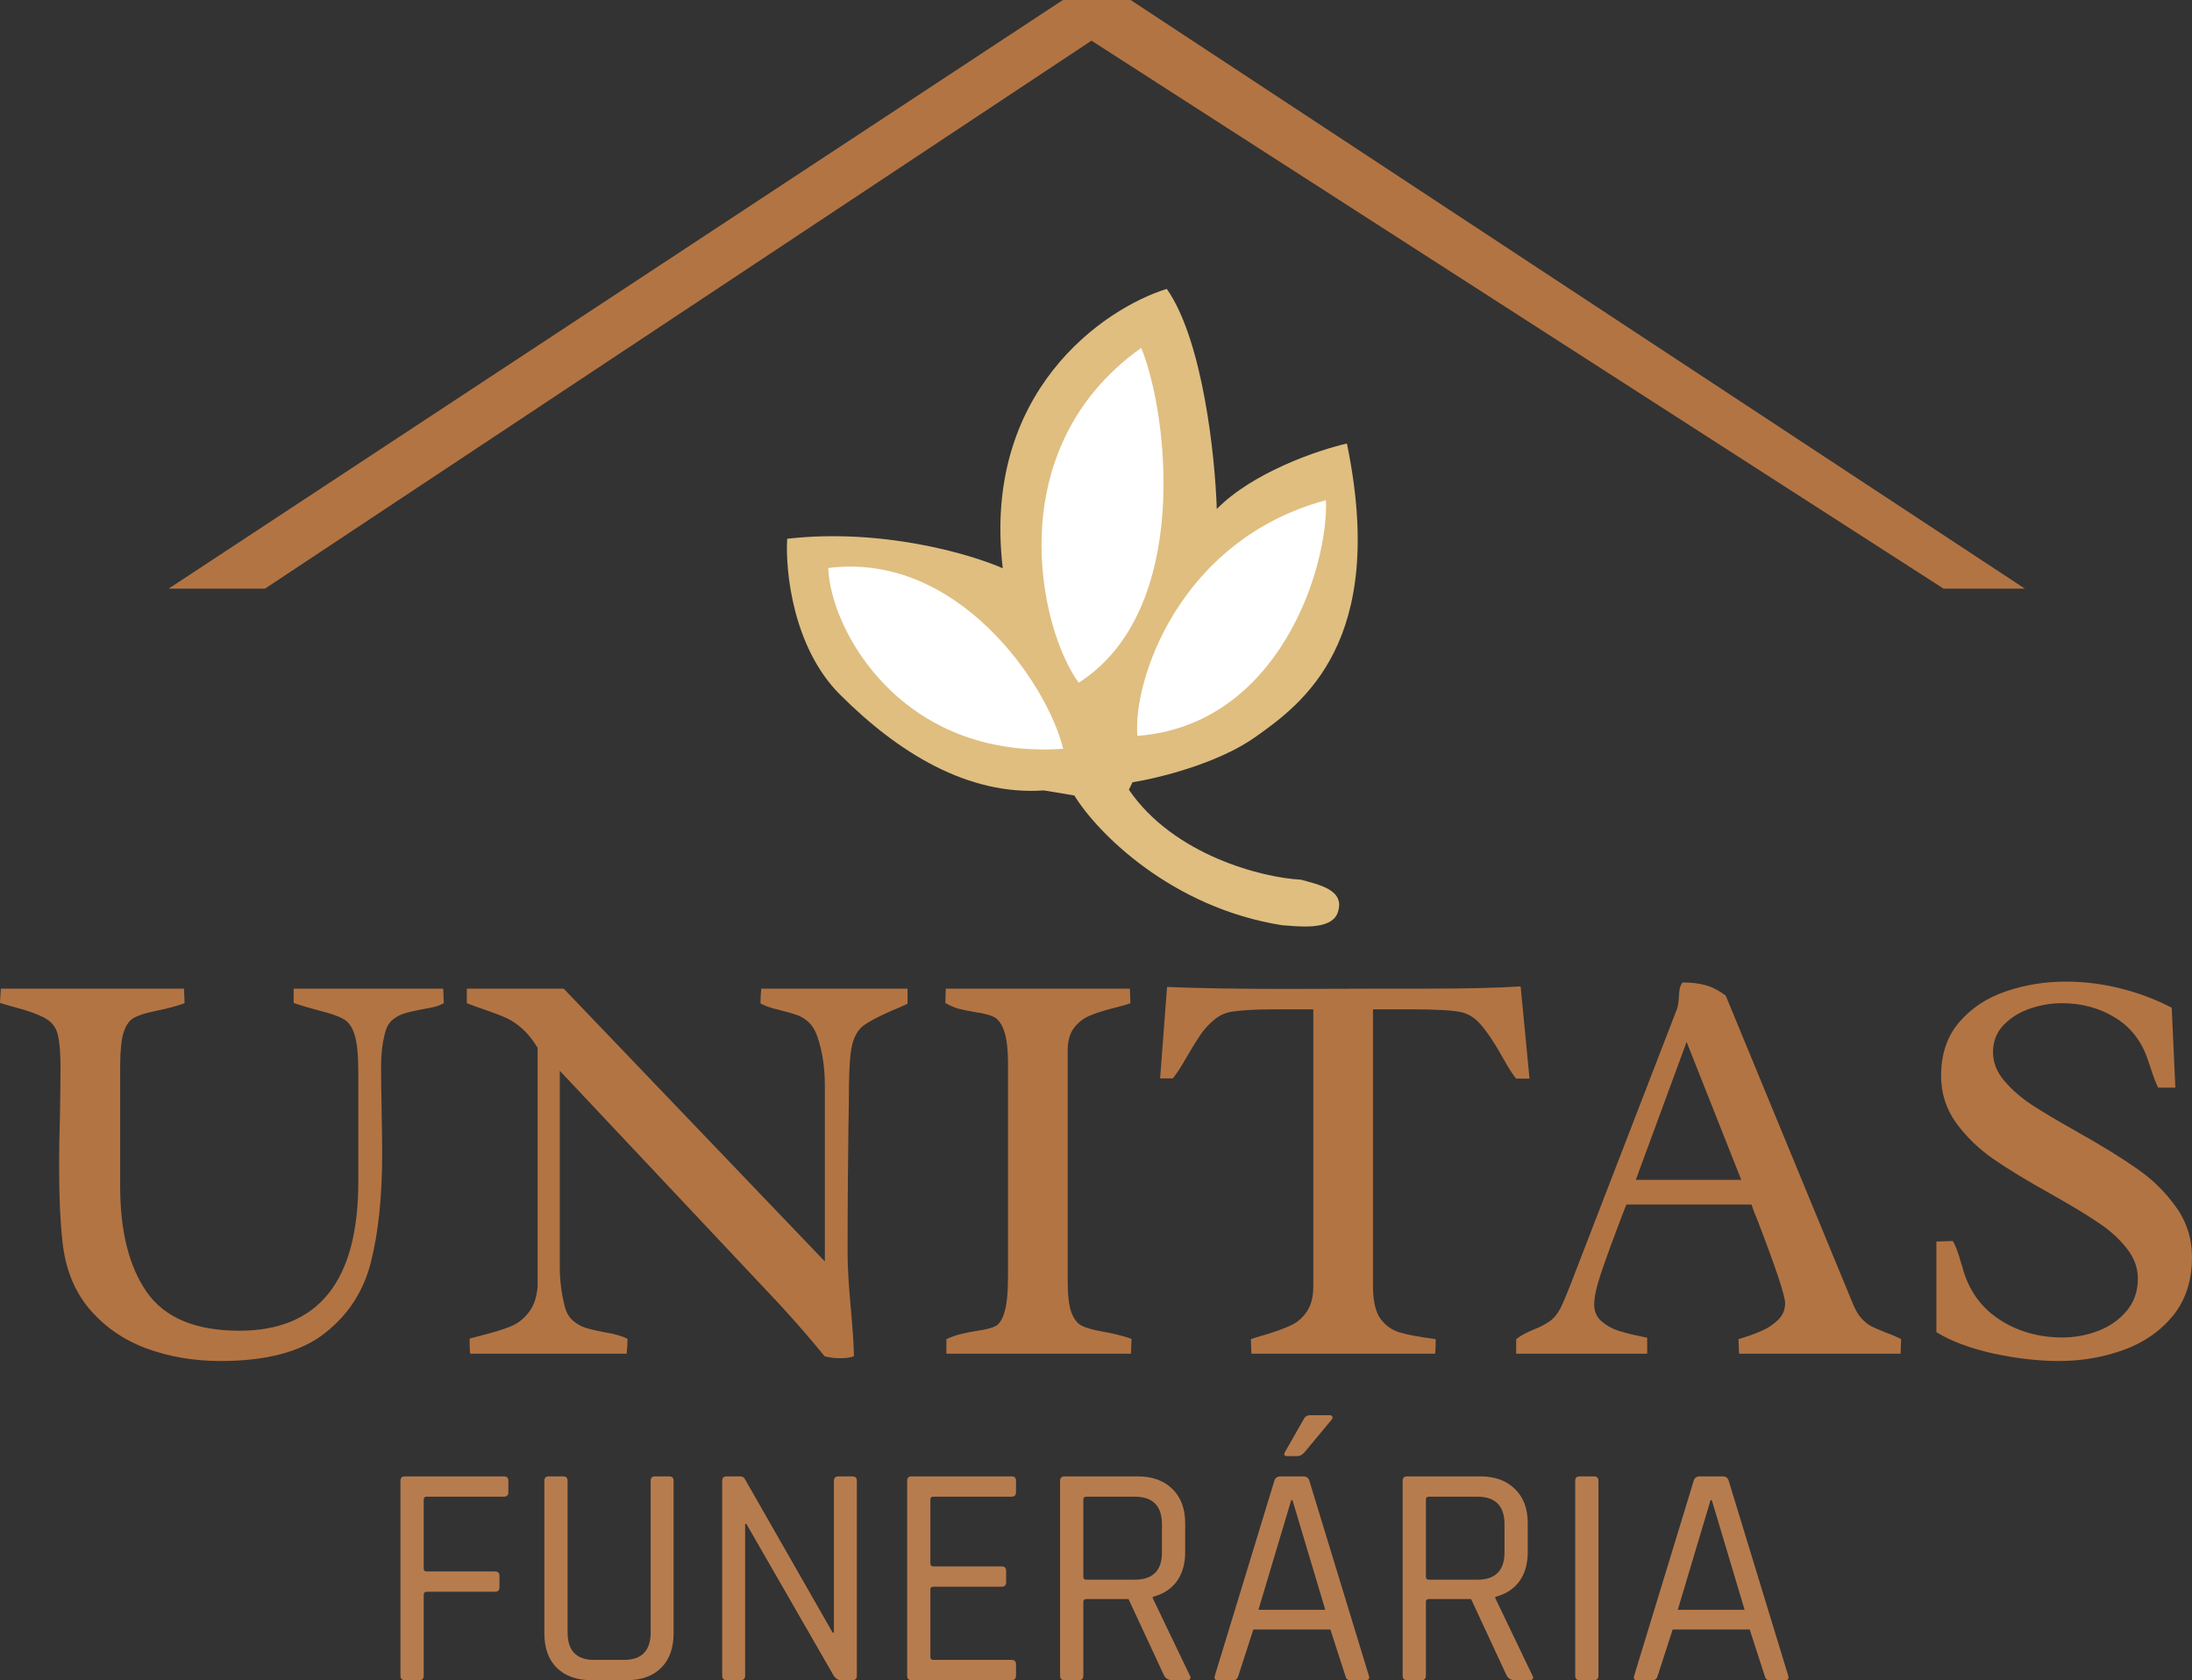 <svg width="1718" height="1317" viewBox="0 0 1718 1317" fill="none" xmlns="http://www.w3.org/2000/svg">
<rect x="0" y="0" width="1718" height="1317" fill="#333333" stroke="none"/>
<path d="M1048.46 715.216C1043.35 729.892 1015.76 725.775 1004.84 725.128C918.31 711.422 860.207 653.027 842.017 623.447L818.177 619.479C758.643 623.621 704.115 590.133 658.24 544.252C621.54 507.547 615.432 447.626 616.966 422.253C690.949 413.785 760.429 434.145 785.921 445.384C769.561 307.298 864.801 241.867 914.466 226.412C942.801 266.686 952.403 358.205 953.663 398.931C982.111 369.946 1033.51 352.637 1055.65 347.606C1087.82 502.954 1020.67 551.577 983.846 577.668C954.389 598.541 907.425 609.976 887.626 613.084L884.786 618.943C919.791 670.213 989.442 687.962 1019.67 689.436C1033.07 693.343 1054.77 697.1 1048.46 715.216Z" fill="#DFBE80"/>
<path d="M891.448 576.765C887.681 534.176 923.717 423.251 1039.23 392C1041.32 444.008 1002.93 568.119 891.448 576.765Z" fill="white"/>
<path d="M649.143 445.179C650.882 494.137 706.79 595.572 833.266 586.856C821.041 536.11 750.454 432.171 649.143 445.179Z" fill="white"/>
<path d="M845.483 535.075C814.885 493.717 782.428 352.337 894.452 272.666C915.39 323.518 934.322 478.188 845.483 535.075Z" fill="white"/>
<path d="M144.653 786.246C138.707 788.444 131.022 790.495 121.596 792.4C113.765 794.011 108.109 795.843 104.629 797.894C101.293 799.799 98.683 803.608 96.798 809.322C95.058 814.889 94.188 823.827 94.188 836.134V929.975C94.188 965.284 101.221 992.975 115.287 1013.05C129.499 1032.97 153.572 1042.94 187.505 1042.94C249.717 1042.94 280.823 1004.04 280.823 926.239V839.87C280.823 826.83 279.88 817.307 277.995 811.3C276.255 805.293 273.499 801.191 269.729 798.993C265.959 796.649 259.65 794.378 250.805 792.18C242.394 789.982 235.505 787.931 230.14 786.027V774.818H347.385L347.82 786.246C345.645 787.418 343.252 788.371 340.642 789.103C338.176 789.689 334.841 790.349 330.636 791.081C325.125 792.107 320.702 793.132 317.367 794.158C314.031 795.037 310.913 796.649 308.013 798.993C305.258 801.191 303.3 804.267 302.14 808.223C299.82 816.281 298.66 825.658 298.66 836.353C298.66 843.386 298.805 854.521 299.095 869.758C299.385 884.995 299.53 896.423 299.53 904.042C299.53 937.447 296.629 965.65 290.829 988.653C285.173 1011.66 273.064 1030.41 254.502 1044.91C236.085 1059.42 208.895 1066.67 172.931 1066.67C152.049 1066.67 132.617 1063.37 114.635 1056.78C96.653 1050.04 81.716 1039.64 69.825 1025.57C58.079 1011.51 51.118 993.927 48.943 972.829C47.203 957.592 46.333 938.326 46.333 915.03C46.333 901.551 46.55 888.219 46.985 875.033C47.275 857.451 47.42 844.412 47.42 835.914C47.42 825.072 46.695 816.648 45.245 810.641C43.795 804.78 40.169 800.385 34.369 797.455C28.713 794.524 21.027 791.814 11.311 789.323C6.526 788.005 2.755 786.906 0 786.027L0.653 774.818H144.218L144.653 786.246Z" fill="#B37443"/>
<path d="M421.343 821.189C417.572 815.036 413.657 810.128 409.597 806.465C405.536 802.802 401.476 800.018 397.415 798.114C393.355 796.209 387.917 794.085 381.101 791.741C374.575 789.543 369.5 787.711 365.874 786.246V774.818H441.79L646.48 988.653V850.419C646.48 836.5 644.522 823.827 640.607 812.399C639.011 807.71 636.836 804.048 634.081 801.41C631.326 798.773 628.353 796.868 625.162 795.696C621.972 794.524 617.694 793.279 612.328 791.96C611.458 791.667 609.211 791.081 605.585 790.202C602.105 789.177 598.914 787.931 596.014 786.466C596.014 782.657 596.232 778.774 596.667 774.818H711.302V786.686C707.241 788.591 703.036 790.422 698.685 792.18C688.099 796.868 680.776 800.751 676.715 803.828C672.655 806.905 669.755 811.739 668.014 818.332C666.419 824.779 665.549 835.401 665.404 850.199C665.404 857.671 665.259 868.733 664.969 883.384C664.824 894.519 664.679 908.437 664.534 925.14C664.389 941.696 664.317 961.108 664.317 983.378C664.317 993.048 665.187 1007.41 666.927 1026.45C668.377 1042.57 669.175 1054.73 669.32 1062.93C666.564 1063.96 663.011 1064.47 658.661 1064.47C654.02 1064.47 649.888 1063.96 646.262 1062.93C635.821 1050.04 623.93 1036.34 610.588 1021.84L438.745 839.21V993.488C438.745 1003.3 439.977 1013.19 442.443 1023.16C443.603 1028.14 445.706 1032.02 448.751 1034.8C451.796 1037.44 455.059 1039.35 458.539 1040.52C462.165 1041.69 467.023 1042.86 473.113 1044.03C481.524 1045.35 487.76 1047.11 491.82 1049.31C491.82 1053.12 491.603 1057 491.168 1060.96H368.485C368.195 1058.32 368.05 1054.36 368.05 1049.09L378.056 1046.45C387.337 1044.11 394.66 1041.84 400.026 1039.64C405.536 1037.44 410.249 1033.85 414.165 1028.87C418.225 1023.89 420.618 1017.08 421.343 1008.43V821.189Z" fill="#B37443"/>
<path d="M836.813 1003.82C836.813 1014.95 837.755 1023.16 839.64 1028.43C841.671 1033.71 844.353 1037.22 847.689 1038.98C851.169 1040.74 856.607 1042.28 864.003 1043.59C872.559 1045.06 880.172 1046.96 886.843 1049.31L886.408 1060.96H741.755V1049.53C745.96 1047.62 749.731 1046.31 753.066 1045.57C756.547 1044.69 760.897 1043.81 766.118 1042.94C772.643 1042.06 777.429 1040.81 780.474 1039.2C783.519 1037.44 785.84 1033.63 787.435 1027.77C789.175 1021.91 790.045 1012.61 790.045 999.861V834.595C790.045 822.581 789.03 813.717 787 808.003C784.97 802.289 782.287 798.627 778.951 797.015C775.761 795.403 770.976 794.158 764.595 793.279C759.374 792.4 755.024 791.521 751.543 790.642C748.208 789.763 744.655 788.224 740.885 786.027L741.32 774.818H885.538L885.973 786.246C882.928 787.418 878.577 788.664 872.922 789.982C864.946 792.034 858.565 794.085 853.779 796.136C848.994 798.187 844.934 801.41 841.598 805.806C838.408 810.055 836.813 815.915 836.813 823.387V1003.82Z" fill="#B37443"/>
<path d="M997.562 791.081C984.221 791.081 973.635 791.667 965.804 792.839C960.729 793.572 956.088 795.623 951.883 798.993C947.822 802.363 944.269 806.172 941.224 810.421C938.324 814.67 934.771 820.384 930.565 827.563C926.215 835.328 922.444 841.188 919.254 845.144H909.248L914.686 773.5C938.614 774.525 969.502 775.038 1007.35 775.038L1092.19 774.818H1120.68C1149.97 774.818 1173.68 774.232 1191.81 773.06L1198.77 845.364H1188.33C1186.16 842.727 1183.91 839.43 1181.59 835.474C1179.27 831.372 1177.74 828.735 1177.02 827.563C1171.22 817.16 1165.78 809.029 1160.71 803.168C1155.77 797.308 1149.9 793.865 1143.09 792.839C1138.16 792.107 1133.15 791.667 1128.08 791.521C1123.15 791.228 1116.91 791.081 1109.37 791.081H1076.09V1007.99C1076.09 1019.27 1077.97 1027.7 1081.74 1033.27C1085.66 1038.69 1090.73 1042.35 1096.97 1044.25C1103.35 1046.16 1112.78 1047.92 1125.25 1049.53C1125.25 1054.66 1125.1 1058.47 1124.81 1060.96H980.813L980.378 1049.53C982.843 1048.65 986.686 1047.48 991.907 1046.01C1000.46 1043.37 1007.21 1040.88 1012.14 1038.54C1017.07 1036.2 1021.13 1032.61 1024.32 1027.77C1027.65 1022.94 1029.32 1016.34 1029.32 1007.99V791.081H997.562Z" fill="#B37443"/>
<path d="M1274.69 944.04L1270.55 954.589C1264.03 971.731 1258.88 985.869 1255.11 997.004C1251.34 1007.99 1249.45 1016.49 1249.45 1022.5C1249.45 1027.77 1251.34 1032.09 1255.11 1035.46C1259.03 1038.83 1263.45 1041.32 1268.38 1042.94C1273.45 1044.55 1279.62 1046.09 1286.87 1047.55L1291 1048.43V1060.96H1188.33V1049.53C1190.36 1047.92 1192.39 1046.6 1194.42 1045.57C1196.6 1044.4 1199.28 1043.16 1202.47 1041.84C1207.55 1039.79 1211.61 1037.66 1214.65 1035.46C1217.84 1033.27 1220.67 1029.82 1223.13 1025.13C1224.58 1022.2 1226.03 1018.91 1227.48 1015.24C1229.08 1011.44 1230.09 1008.94 1230.53 1007.77L1233.14 1000.96L1314.49 790.422C1315.07 788.81 1315.51 786.027 1315.8 782.071C1315.94 779.141 1316.16 776.796 1316.45 775.038C1316.89 773.134 1317.61 771.449 1318.63 769.984C1325.73 769.984 1331.82 770.716 1336.9 772.181C1342.12 773.646 1347.34 776.357 1352.56 780.313L1452.4 1022.28C1454.29 1026.82 1456.46 1030.48 1458.93 1033.27C1461.39 1035.9 1463.93 1037.95 1466.54 1039.42C1469.3 1040.74 1473 1042.35 1477.64 1044.25C1481.55 1045.57 1485.69 1047.33 1490.04 1049.53L1489.6 1060.96H1363L1362.57 1049.53C1369.38 1047.48 1375.18 1045.43 1379.97 1043.37C1384.9 1041.32 1389.32 1038.47 1393.24 1034.8C1397.15 1031.14 1399.11 1026.67 1399.11 1021.4C1399.11 1015.54 1391.86 993.781 1377.36 956.127C1376.49 953.929 1375.62 951.805 1374.75 949.754C1374.02 947.703 1373.37 945.798 1372.79 944.04H1274.69ZM1321.89 816.574L1282.08 924.7H1364.74L1321.89 816.574Z" fill="#B37443"/>
<path d="M1530.49 972.61C1531.95 975.1 1533.11 977.664 1533.98 980.302C1534.99 982.939 1536.08 986.382 1537.24 990.631C1537.82 992.096 1538.33 993.781 1538.76 995.685C1543.84 1012.53 1553.48 1025.5 1567.69 1034.58C1581.9 1043.67 1598.14 1048.21 1616.42 1048.21C1625.99 1048.21 1635.27 1046.52 1644.26 1043.16C1653.4 1039.64 1660.86 1034.44 1666.66 1027.55C1672.61 1020.52 1675.58 1012.02 1675.58 1002.06C1675.58 993.414 1672.54 985.356 1666.45 977.884C1660.5 970.412 1653.03 963.746 1644.04 957.885C1635.2 951.878 1622.94 944.479 1607.28 935.689C1588.86 925.433 1573.93 916.349 1562.47 908.437C1551.01 900.526 1541.3 891.149 1533.32 880.307C1525.35 869.319 1521.36 856.938 1521.36 843.166C1521.36 826.171 1526.07 812.179 1535.5 801.191C1545.07 790.056 1557.25 781.998 1572.04 777.016C1586.98 771.888 1602.71 769.324 1619.24 769.324C1633.46 769.324 1647.59 771.082 1661.66 774.599C1675.87 778.115 1689.36 783.17 1702.12 789.763L1704.95 852.397H1691.46C1689.72 849.027 1687.69 843.679 1685.37 836.353L1683.2 829.98C1678.27 815.622 1669.71 804.78 1657.53 797.455C1645.49 789.982 1631.57 786.246 1615.76 786.246C1607.64 786.246 1599.45 787.638 1591.18 790.422C1582.92 793.206 1575.96 797.528 1570.3 803.388C1564.79 809.102 1562.04 816.208 1562.04 824.706C1562.04 832.617 1564.94 840.016 1570.74 846.902C1576.54 853.788 1583.72 860.088 1592.27 865.802C1600.83 871.37 1612.65 878.402 1627.73 886.9C1647.01 897.742 1662.6 907.339 1674.5 915.69C1686.53 923.894 1696.76 933.857 1705.17 945.578C1713.72 957.299 1718 970.558 1718 985.356C1718 1003.67 1713 1018.98 1702.99 1031.29C1692.98 1043.45 1680.01 1052.39 1664.05 1058.1C1648.25 1063.81 1631.43 1066.67 1613.59 1066.67C1597.64 1066.67 1580.45 1064.69 1562.04 1060.74C1543.76 1056.63 1528.97 1051.07 1517.66 1044.03V973.049L1530.49 972.61Z" fill="#B37443"/>
<path d="M207.67 461.359H132.154L833.041 0H886.139L1587.03 461.359H1523.31L855.46 31.858L207.67 461.359Z" fill="#B37443"/>
<path d="M328.585 1316.82H317.358C315.03 1316.82 313.865 1315.66 313.865 1313.34V1160.57C313.865 1158.25 315.03 1157.09 317.358 1157.09H394.947C397.275 1157.09 398.439 1158.25 398.439 1160.57V1169.51C398.439 1171.83 397.275 1172.99 394.947 1172.99H334.572C332.909 1172.99 332.077 1173.73 332.077 1175.23V1229.38C332.077 1230.87 332.909 1231.61 334.572 1231.61H387.961C390.29 1231.61 391.454 1232.77 391.454 1235.09V1244.03C391.454 1246.35 390.29 1247.51 387.961 1247.51H334.572C332.909 1247.51 332.077 1248.34 332.077 1250V1313.34C332.077 1315.66 330.913 1316.82 328.585 1316.82Z" fill="#B77C4E"/>
<path d="M513.208 1157.09H524.435C526.763 1157.09 527.927 1158.17 527.927 1160.32V1280.05C527.927 1291.65 524.684 1300.67 518.198 1307.13C511.711 1313.59 502.73 1316.82 491.254 1316.82H463.561C452.085 1316.82 443.021 1313.59 436.368 1307.13C429.882 1300.67 426.638 1291.65 426.638 1280.05V1160.57C426.638 1158.25 427.803 1157.09 430.131 1157.09H441.358C443.686 1157.09 444.85 1158.25 444.85 1160.57V1279.31C444.85 1293.72 451.753 1300.92 465.557 1300.92H489.008C502.979 1300.92 509.965 1293.72 509.965 1279.31V1160.57C509.965 1158.25 511.046 1157.09 513.208 1157.09Z" fill="#B77C4E"/>
<path d="M580.496 1316.82H569.519C567.19 1316.82 566.026 1315.66 566.026 1313.34V1160.57C566.026 1158.25 567.19 1157.09 569.519 1157.09H579.747C581.743 1157.09 583.074 1157.75 583.739 1159.08L652.596 1279.56H653.594V1160.57C653.594 1158.25 654.758 1157.09 657.086 1157.09H668.063C670.392 1157.09 671.556 1158.25 671.556 1160.57V1313.34C671.556 1315.66 670.392 1316.82 668.063 1316.82H658.833C657.003 1316.82 655.257 1315.74 653.594 1313.59L584.986 1194.35H583.988V1313.34C583.988 1315.66 582.824 1316.82 580.496 1316.82Z" fill="#B77C4E"/>
<path d="M792.817 1316.82H714.48C712.152 1316.82 710.988 1315.66 710.988 1313.34V1160.57C710.988 1158.25 712.152 1157.09 714.48 1157.09H792.817C795.146 1157.09 796.31 1158.25 796.31 1160.57V1169.51C796.31 1171.83 795.146 1172.99 792.817 1172.99H731.695C730.031 1172.99 729.2 1173.73 729.2 1175.23V1225.4C729.2 1226.89 730.031 1227.64 731.695 1227.64H785.083C787.412 1227.64 788.576 1228.8 788.576 1231.12V1240.06C788.576 1242.38 787.412 1243.54 785.083 1243.54H731.695C730.031 1243.54 729.2 1244.28 729.2 1245.77V1298.68C729.2 1300.18 730.031 1300.92 731.695 1300.92H792.817C795.146 1300.92 796.31 1302.08 796.31 1304.4V1313.34C796.31 1315.66 795.146 1316.82 792.817 1316.82Z" fill="#B77C4E"/>
<path d="M845.575 1316.82H834.348C832.019 1316.82 830.855 1315.66 830.855 1313.34V1160.57C830.855 1158.25 832.019 1157.09 834.348 1157.09H891.728C903.205 1157.09 912.269 1160.4 918.922 1167.03C925.575 1173.49 928.901 1182.43 928.901 1193.86V1216.46C928.901 1225.74 926.656 1233.44 922.165 1239.56C917.674 1245.53 911.437 1249.5 903.454 1251.49V1252.48L932.394 1312.84C933.891 1315.49 933.059 1316.82 929.899 1316.82H918.672C915.845 1316.82 913.766 1315.66 912.435 1313.34L884.494 1253.23H851.562C849.899 1253.23 849.067 1253.97 849.067 1255.46V1313.34C849.067 1315.66 847.903 1316.82 845.575 1316.82ZM851.562 1238.07H889.234C903.537 1238.07 910.689 1230.95 910.689 1216.71V1194.6C910.689 1180.19 903.537 1172.99 889.234 1172.99H851.562C849.899 1172.99 849.067 1173.73 849.067 1175.23V1235.84C849.067 1237.33 849.899 1238.07 851.562 1238.07Z" fill="#B77C4E"/>
<path d="M1026.97 1109.15H1041.94C1043.11 1109.15 1043.86 1109.48 1044.19 1110.14C1044.52 1110.8 1044.35 1111.63 1043.69 1112.63L1021.98 1138.71C1020.32 1140.37 1018.66 1141.19 1016.99 1141.19H1008.76C1006.43 1141.19 1005.93 1140.03 1007.27 1137.72L1021.74 1112.38C1022.73 1110.22 1024.48 1109.15 1026.97 1109.15ZM966.849 1316.82H954.375C952.213 1316.82 951.465 1315.66 952.13 1313.34L998.783 1160.57C999.448 1158.25 1001.03 1157.09 1003.52 1157.09H1021.49C1023.98 1157.09 1025.56 1158.25 1026.23 1160.57L1072.88 1313.34C1073.54 1315.66 1072.8 1316.82 1070.63 1316.82H1057.91C1056.08 1316.82 1054.92 1315.66 1054.42 1313.34L1042.69 1277.07H982.317L970.592 1313.34C969.926 1315.66 968.679 1316.82 966.849 1316.82ZM1012.01 1175.72L986.309 1261.67H1038.7L1013 1175.72H1012.01Z" fill="#B77C4E"/>
<path d="M1114.06 1316.82H1102.83C1100.5 1316.82 1099.34 1315.66 1099.34 1313.34V1160.57C1099.34 1158.25 1100.5 1157.09 1102.83 1157.09H1160.21C1171.69 1157.09 1180.75 1160.4 1187.41 1167.03C1194.06 1173.49 1197.38 1182.43 1197.38 1193.86V1216.46C1197.38 1225.74 1195.14 1233.44 1190.65 1239.56C1186.16 1245.53 1179.92 1249.5 1171.94 1251.49V1252.48L1200.88 1312.84C1202.37 1315.49 1201.54 1316.82 1198.38 1316.82H1187.16C1184.33 1316.82 1182.25 1315.66 1180.92 1313.34L1152.98 1253.23H1120.05C1118.38 1253.23 1117.55 1253.97 1117.55 1255.46V1313.34C1117.55 1315.66 1116.39 1316.82 1114.06 1316.82ZM1120.05 1238.07H1157.72C1172.02 1238.07 1179.17 1230.95 1179.17 1216.71V1194.6C1179.17 1180.19 1172.02 1172.99 1157.72 1172.99H1120.05C1118.38 1172.99 1117.55 1173.73 1117.55 1175.23V1235.84C1117.55 1237.33 1118.38 1238.07 1120.05 1238.07Z" fill="#B77C4E"/>
<path d="M1252.8 1160.57V1313.34C1252.8 1315.66 1251.63 1316.82 1249.3 1316.82H1238.08C1235.75 1316.82 1234.58 1315.66 1234.58 1313.34V1160.57C1234.58 1158.25 1235.75 1157.09 1238.08 1157.09H1249.3C1251.63 1157.09 1252.8 1158.25 1252.8 1160.57Z" fill="#B77C4E"/>
<path d="M1295.51 1316.82H1283.04C1280.87 1316.82 1280.13 1315.66 1280.79 1313.34L1327.44 1160.57C1328.11 1158.25 1329.69 1157.09 1332.18 1157.09H1350.15C1352.64 1157.09 1354.22 1158.25 1354.89 1160.57L1401.54 1313.34C1402.21 1315.66 1401.46 1316.82 1399.29 1316.82H1386.57C1384.74 1316.82 1383.58 1315.66 1383.08 1313.34L1371.35 1277.07H1310.98L1299.25 1313.34C1298.59 1315.66 1297.34 1316.82 1295.51 1316.82ZM1340.67 1175.72L1314.97 1261.67H1367.36L1341.66 1175.72H1340.67Z" fill="#B77C4E"/>
</svg>
